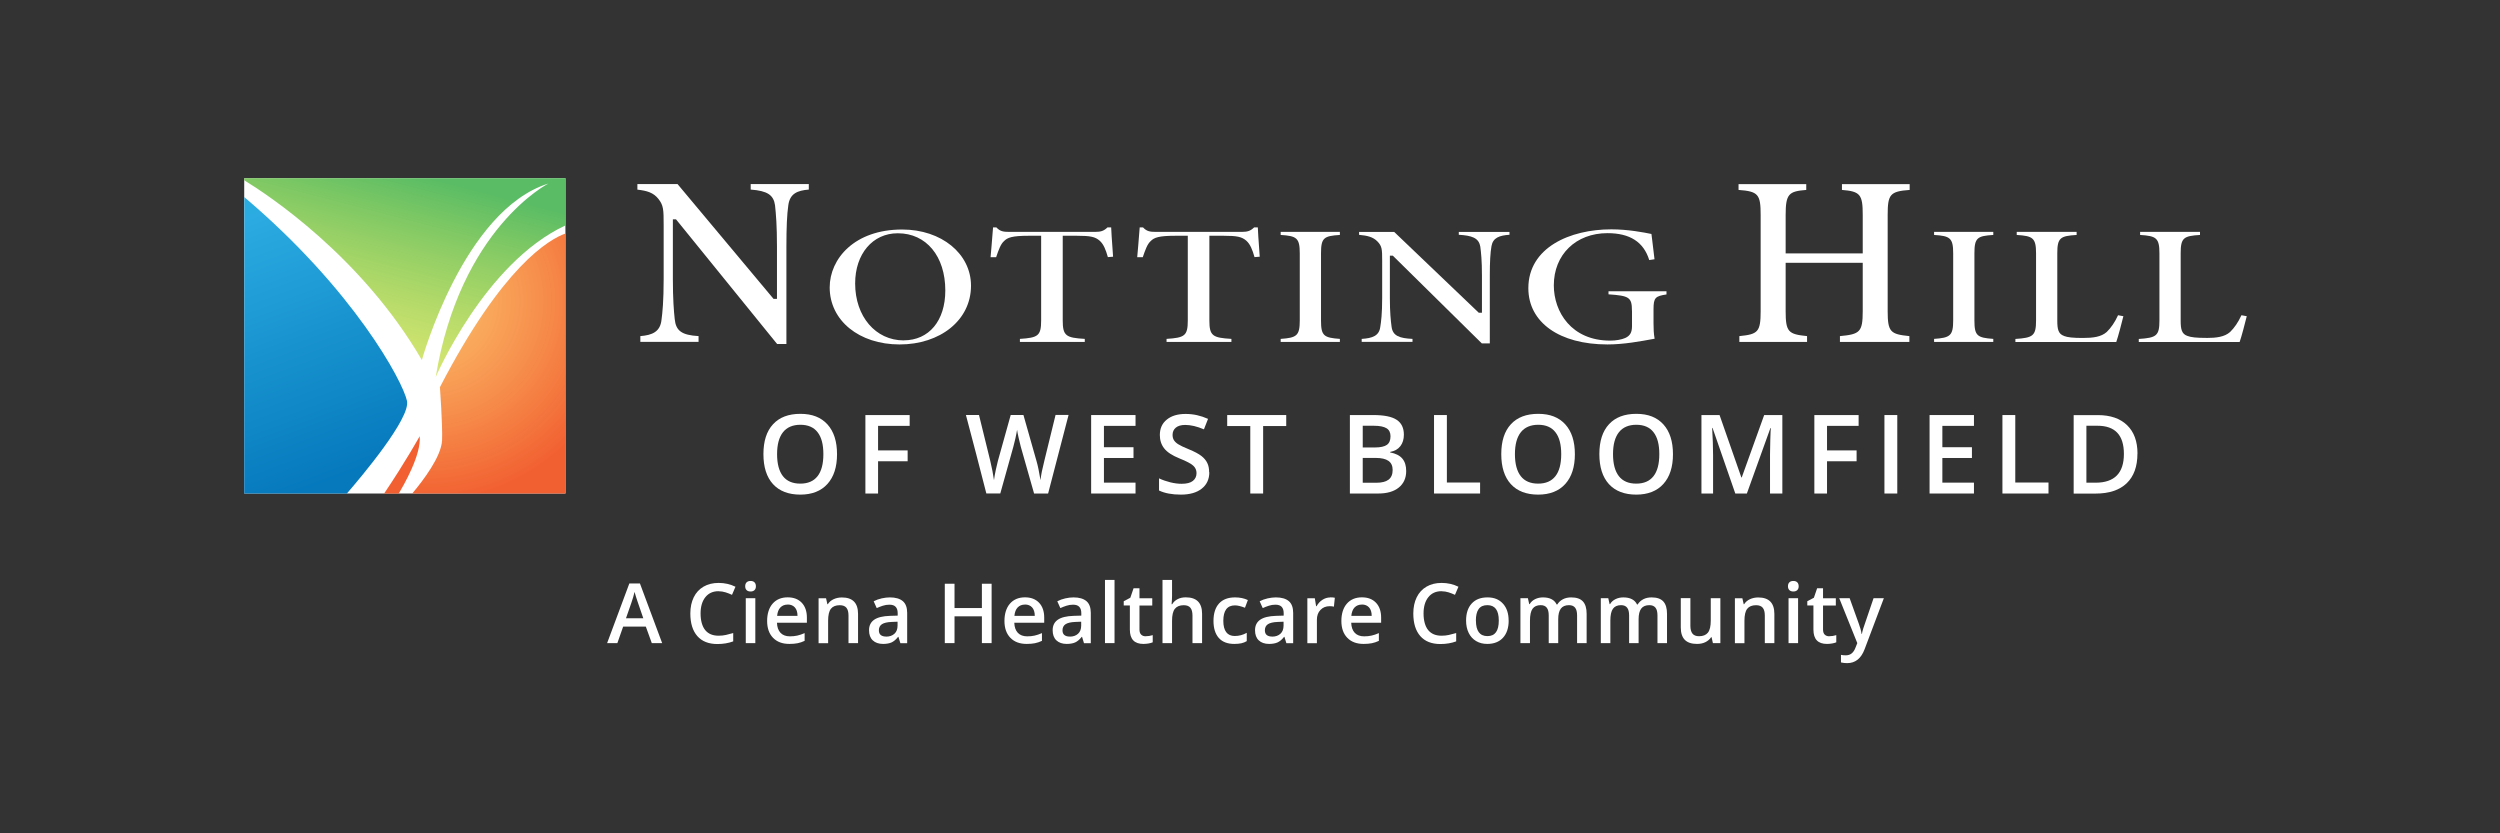 <?xml version="1.0" encoding="UTF-8"?>
<svg xmlns="http://www.w3.org/2000/svg" xmlns:xlink="http://www.w3.org/1999/xlink" viewBox="0 0 432 144">
  <rect x="0" y="0" width="432" height="144" fill="#333333" stroke="none"/>
  <defs>
    <style>
      .cls-1 {
        fill: url(#linear-gradient-2);
      }

      .cls-2 {
        fill: #fff;
      }

      .cls-3 {
        fill: url(#radial-gradient);
      }

      .cls-3, .cls-4 {
        opacity: .96;
      }

      .cls-4 {
        fill: #f15a29;
      }

      .cls-5 {
        fill: url(#linear-gradient);
      }
    </style>
    <linearGradient id="linear-gradient" x1="71.62" y1="28.47" x2="61.24" y2="68.28" gradientUnits="userSpaceOnUse">
      <stop offset=".04" stop-color="#57bb61" stop-opacity=".98"/>
      <stop offset="1" stop-color="#dbe120" stop-opacity=".6"/>
    </linearGradient>
    <linearGradient id="linear-gradient-2" x1="58.31" y1="82.73" x2="32.92" y2="14.26" gradientUnits="userSpaceOnUse">
      <stop offset="0" stop-color="#0076bb" stop-opacity=".98"/>
      <stop offset=".66" stop-color="#27aae1" stop-opacity=".98"/>
    </linearGradient>
    <radialGradient id="radial-gradient" cx="73.7" cy="52.04" fx="73.7" fy="52.04" r="34.42" gradientUnits="userSpaceOnUse">
      <stop offset="0" stop-color="#fbb040" stop-opacity=".8"/>
      <stop offset="1" stop-color="#f15a29"/>
    </radialGradient>
  </defs>
  <g id="WhiteBoxes">
    <rect class="cls-2" x="42.2" y="30.79" width="55.51" height="54.49"/>
  </g>
  <g id="OUTLINED-CMYK">
    <g>
      <path class="cls-2" d="M144.64,78.48c0,2.21-.55,3.92-1.66,5.15-1.1,1.22-2.67,1.84-4.69,1.84s-3.62-.61-4.72-1.82c-1.1-1.21-1.65-2.94-1.65-5.18s.55-3.96,1.66-5.16c1.1-1.2,2.68-1.8,4.73-1.8s3.57.61,4.68,1.83c1.1,1.22,1.65,2.94,1.65,5.15ZM134.28,78.48c0,1.67.34,2.94,1.01,3.8.67.86,1.67,1.29,3,1.29s2.31-.43,2.98-1.28c.67-.85,1.01-2.12,1.01-3.81s-.33-2.93-1-3.79c-.66-.86-1.66-1.29-2.97-1.29s-2.33.43-3.01,1.29c-.68.86-1.02,2.12-1.02,3.79Z"/>
      <path class="cls-2" d="M151.74,85.28h-2.2v-13.56h7.65v1.87h-5.46v4.24h5.11v1.88h-5.11v5.57Z"/>
      <path class="cls-2" d="M181.1,85.28h-2.41l-2.3-8.09c-.1-.35-.22-.86-.37-1.53-.15-.66-.24-1.13-.27-1.39-.06.4-.16.91-.3,1.54-.14.63-.26,1.1-.35,1.41l-2.25,8.05h-2.41l-1.75-6.79-1.78-6.77h2.26l1.94,7.9c.3,1.27.52,2.39.65,3.36.07-.53.17-1.11.31-1.76.14-.65.26-1.17.37-1.58l2.21-7.92h2.2l2.26,7.96c.22.74.45,1.84.69,3.3.09-.88.32-2.01.67-3.38l1.93-7.89h2.25l-3.53,13.56Z"/>
      <path class="cls-2" d="M196.22,85.28h-7.67v-13.56h7.67v1.87h-5.46v3.69h5.11v1.86h-5.11v4.26h5.46v1.88Z"/>
      <path class="cls-2" d="M208.97,81.6c0,1.21-.44,2.15-1.31,2.84s-2.08,1.03-3.61,1.03-2.79-.24-3.77-.71v-2.1c.62.29,1.28.52,1.97.69.7.17,1.34.25,1.94.25.88,0,1.53-.17,1.94-.5.42-.33.63-.78.63-1.35,0-.51-.19-.94-.58-1.29-.38-.35-1.18-.77-2.38-1.25-1.24-.5-2.11-1.07-2.62-1.72-.51-.64-.76-1.42-.76-2.32,0-1.13.4-2.02,1.21-2.67.8-.65,1.88-.97,3.24-.97s2.59.28,3.88.85l-.71,1.81c-1.21-.51-2.28-.76-3.23-.76-.72,0-1.26.16-1.63.47-.37.31-.56.73-.56,1.24,0,.35.07.65.22.9.15.25.39.49.73.71.34.22.95.52,1.84.88,1,.41,1.73.8,2.19,1.16.46.36.8.76,1.02,1.22.22.45.32.98.32,1.6Z"/>
      <path class="cls-2" d="M218.27,85.28h-2.22v-11.66h-3.99v-1.9h10.2v1.9h-3.99v11.66Z"/>
      <path class="cls-2" d="M233.26,71.72h4.03c1.87,0,3.22.27,4.05.82.83.54,1.25,1.4,1.25,2.58,0,.79-.2,1.45-.61,1.98-.41.53-1,.86-1.76.99v.09c.95.18,1.65.53,2.1,1.06.45.53.67,1.24.67,2.15,0,1.22-.43,2.17-1.28,2.86-.85.69-2.03,1.03-3.55,1.03h-4.9v-13.56ZM235.48,77.32h2.13c.93,0,1.6-.15,2.03-.44.43-.29.64-.79.64-1.5,0-.64-.23-1.1-.69-1.38-.46-.28-1.19-.43-2.19-.43h-1.92v3.75ZM235.48,79.12v4.3h2.36c.93,0,1.63-.18,2.1-.53.47-.36.71-.92.71-1.68,0-.71-.24-1.23-.72-1.57-.48-.34-1.22-.51-2.2-.51h-2.25Z"/>
      <path class="cls-2" d="M247.8,85.28v-13.56h2.22v11.66h5.74v1.9h-7.96Z"/>
      <path class="cls-2" d="M272.14,78.48c0,2.21-.55,3.92-1.66,5.15-1.1,1.22-2.67,1.84-4.69,1.84s-3.62-.61-4.72-1.82c-1.1-1.21-1.65-2.94-1.65-5.18s.55-3.96,1.66-5.16c1.1-1.2,2.68-1.8,4.73-1.8s3.57.61,4.68,1.83c1.1,1.22,1.65,2.94,1.65,5.15ZM261.78,78.48c0,1.67.34,2.94,1.01,3.8.67.86,1.67,1.29,3,1.29s2.31-.43,2.98-1.28c.67-.85,1.01-2.12,1.01-3.81s-.33-2.93-1-3.79c-.66-.86-1.66-1.29-2.97-1.29s-2.33.43-3.01,1.29c-.68.86-1.02,2.12-1.02,3.79Z"/>
      <path class="cls-2" d="M289.09,78.48c0,2.21-.55,3.92-1.66,5.15-1.1,1.22-2.67,1.84-4.69,1.84s-3.62-.61-4.72-1.82c-1.1-1.21-1.65-2.94-1.65-5.18s.55-3.96,1.66-5.16c1.1-1.2,2.68-1.8,4.73-1.8s3.57.61,4.68,1.83c1.1,1.22,1.65,2.94,1.65,5.15ZM278.73,78.48c0,1.67.34,2.94,1.01,3.8.67.86,1.67,1.29,3,1.29s2.31-.43,2.98-1.28c.67-.85,1.01-2.12,1.01-3.81s-.33-2.93-1-3.79c-.66-.86-1.66-1.29-2.97-1.29s-2.33.43-3.01,1.29c-.68.86-1.02,2.12-1.02,3.79Z"/>
      <path class="cls-2" d="M299.86,85.28l-3.93-11.33h-.07c.1,1.68.16,3.26.16,4.73v6.6h-2.01v-13.56h3.13l3.77,10.79h.06l3.88-10.79h3.14v13.56h-2.13v-6.71c0-.67.02-1.55.05-2.63.03-1.08.06-1.74.09-1.97h-.07l-4.07,11.31h-1.96Z"/>
      <path class="cls-2" d="M315.72,85.28h-2.2v-13.56h7.65v1.87h-5.46v4.24h5.11v1.88h-5.11v5.57Z"/>
      <path class="cls-2" d="M325.63,85.28v-13.56h2.22v13.56h-2.22Z"/>
      <path class="cls-2" d="M341.1,85.28h-7.67v-13.56h7.67v1.87h-5.46v3.69h5.11v1.86h-5.11v4.26h5.46v1.88Z"/>
      <path class="cls-2" d="M346.02,85.28v-13.56h2.22v11.66h5.74v1.9h-7.96Z"/>
      <path class="cls-2" d="M369.35,78.37c0,2.24-.62,3.95-1.86,5.14-1.24,1.18-3.03,1.78-5.37,1.78h-3.79v-13.56h4.19c2.16,0,3.84.58,5.04,1.74,1.2,1.16,1.8,2.8,1.8,4.91ZM367.01,78.44c0-3.25-1.52-4.87-4.56-4.87h-1.92v9.84h1.58c3.27,0,4.9-1.66,4.9-4.97Z"/>
    </g>
    <path class="cls-4" d="M72.53,75.36s-2.39,4.34-6.16,9.93h2.52c.86-1.42,3.95-6.76,3.63-9.93Z"/>
    <path class="cls-5" d="M42.2,31.15c4.01,2.45,20.28,13.13,30.7,31.07,0,0,7.17-25.92,21.87-30.51,0,0-15.26,7.72-19.48,33.45,0,0,8.42-19.69,22.42-26.21v-8.16h-55.51"/>
    <path class="cls-1" d="M42.2,85.28h17.74c2.44-2.82,11.02-12.99,10.39-15.99-.71-3.38-9.19-19.2-28.12-35.23"/>
    <path class="cls-3" d="M97.71,40.35c-2.82,1.01-10.85,5.61-21.69,26.55,0,0,.48,6.61.37,9.19-.13,2.8-3.25,6.92-5.16,9.19h26.48v-44.93Z"/>
    <g>
      <path class="cls-2" d="M133.93,35.52c.16,1.49.33,3.48.33,7.08v9.05h-.59l-.09-.11-16.5-19.73h-6.94v.96c1.68.19,2.78.52,3.64,1.61.87,1.13.9,1.77.9,4.62v9.16c0,3.88-.21,5.9-.37,7.08-.21,2.1-1.61,2.68-3.66,2.84v1h10.06v-1c-2.91-.17-3.92-.91-4.12-2.94-.15-1.39-.32-3.43-.32-6.98v-10.26h.54l.09.11,17.38,21.43h1.61v-16.85c0-3.28.1-5.55.33-7.13.27-2,1.55-2.54,3.54-2.7v-.95h-10.04v.95c2.89.22,3.96.93,4.21,2.74Z"/>
      <path class="cls-2" d="M155.92,39.66h-.04c-8.21,0-12.51,5.04-12.51,10.01,0,5.71,5.08,9.85,12.08,9.85s12.34-4.18,12.34-10.15c0-5.53-5.11-9.71-11.88-9.71ZM156.16,58.82c-4.86,0-8.39-4.14-8.39-9.84,0-5.1,3.02-8.67,7.35-8.67h.04c4.9,0,8.19,3.97,8.19,9.88,0,5.24-2.82,8.62-7.19,8.62Z"/>
      <path class="cls-2" d="M192,39.29h-.62c-.63.61-1.13.78-2.14.78h-14.85c-1,0-1.57-.08-2.22-.78h-.57c-.06.95-.15,2.06-.26,3.22-.06.64-.12,1.29-.17,1.94h.96c.45-1.31.78-2.26,1.36-2.78.6-.62,1.41-.93,4.28-.93h2.14v14.65c0,2.66-.56,2.97-3.67,3.17v.53h11.21v-.53c-3.23-.19-3.81-.51-3.81-3.17v-14.65h2.44c2.36,0,3.17.18,3.95.86.66.59,1.04,1.52,1.41,2.83l.9-.07c-.03-.5-.07-1.04-.11-1.59-.09-1.27-.19-2.58-.22-3.49Z"/>
      <path class="cls-2" d="M217.34,39.29h-.62c-.63.61-1.13.78-2.14.78h-14.85c-1,0-1.57-.08-2.22-.78h-.57c-.06.95-.15,2.06-.26,3.22-.06.64-.12,1.29-.17,1.94h.96c.45-1.31.78-2.26,1.36-2.78.6-.62,1.41-.93,4.28-.93h2.14v14.65c0,2.66-.56,2.97-3.67,3.17v.53h11.21v-.53c-3.23-.19-3.81-.51-3.81-3.17v-14.65h2.44c2.36,0,3.17.18,3.95.86.66.59,1.04,1.52,1.41,2.83l.9-.07c-.03-.5-.07-1.04-.11-1.59-.09-1.27-.19-2.58-.22-3.49Z"/>
      <path class="cls-2" d="M224.6,43.77v11.63c0,2.62-.55,2.97-3.3,3.16v.53h10.23v-.53c-2.76-.2-3.26-.52-3.26-3.16v-11.63c0-2.68.5-3,3.26-3.17v-.53h-10.23v.53c2.75.17,3.3.51,3.3,3.17Z"/>
      <path class="cls-2" d="M255.79,42.57c.14,1.05.29,2.46.29,5.01v6.46h-.55l-14.61-13.96h-6.07v.5c1.46.13,2.41.37,3.17,1.14.79.82.82,1.33.82,3.33v6.44c0,2.75-.19,4.17-.33,5.01-.19,1.53-1.37,1.95-3.21,2.06v.52h8.78v-.52c-2.24-.11-3.43-.5-3.62-2.14-.13-.98-.29-2.43-.29-4.93v-7.31h.51l15.38,15.16h1.38v-11.77c0-2.32.09-3.92.29-5.04.25-1.45,1.37-1.85,3.11-1.96v-.49h-8.76v.49c2.21.13,3.45.52,3.7,2Z"/>
      <path class="cls-2" d="M282.01,53.67v2.69c0,1.07-.33,1.66-1.16,2.04-.66.29-1.61.46-2.61.46-6.69,0-9.74-4.95-9.74-9.55,0-5.31,3.81-9.02,9.27-9.02,3.88,0,6.25,1.52,7.22,4.65l.91-.14c-.15-1.34-.29-2.44-.4-3.33-.05-.39-.09-.73-.13-1.04-1.33-.27-4.05-.8-6.93-.8-7.14,0-14.34,3.14-14.34,10.17,0,5.91,5.37,9.72,13.67,9.72,2.8,0,5.65-.53,7.93-.95l.22-.04c-.16-.85-.19-1.8-.19-2.64v-2.46c0-2,.32-2.26,2.24-2.55v-.55h-10.02v.53c3.54.25,4.05.49,4.05,2.81Z"/>
      <path class="cls-2" d="M321.88,37.15v6.64h-13.32v-6.64c0-3.66.55-4.09,3.56-4.33v-1h-11.7v1c3.42.25,3.82.77,3.82,4.33v16.61c0,3.62-.47,4-3.68,4.32v1.01h11.7v-1.01c-3.23-.33-3.7-.7-3.7-4.32v-8.35h13.32v8.35c0,3.63-.5,4-3.94,4.32v1.01h12v-1.01c-3.27-.33-3.75-.7-3.75-4.32v-16.61c0-3.56.4-4.08,3.8-4.33v-1h-11.7v1c3.18.25,3.59.81,3.59,4.33Z"/>
      <path class="cls-2" d="M337.51,43.77v11.63c0,2.62-.55,2.97-3.3,3.16v.53h10.23v-.53c-2.76-.2-3.26-.52-3.26-3.16v-11.63c0-2.68.5-3,3.26-3.17v-.53h-10.23v.53c2.75.17,3.3.51,3.3,3.17Z"/>
      <path class="cls-2" d="M356.67,58.05c-.99-.34-1.17-1.15-1.17-2.62v-11.66c0-2.68.51-3,3.34-3.17v-.53h-10.35v.53c2.78.17,3.34.51,3.34,3.17v11.63c0,2.65-.55,2.97-3.57,3.17v.53h17.43c.33-.95.94-3.27,1.23-4.46l-.92-.17c-.55,1.21-1.22,2.18-1.96,2.9-.96.85-2.35,1.03-4.14,1.03-1.65,0-2.62-.1-3.23-.34Z"/>
      <path class="cls-2" d="M381.22,58.39c-1.65,0-2.62-.1-3.23-.34-.99-.34-1.17-1.15-1.17-2.62v-11.66c0-2.68.51-3,3.34-3.17v-.53h-10.35v.53c2.78.17,3.34.51,3.34,3.17v11.63c0,2.65-.55,2.97-3.57,3.17v.53h17.43c.33-.95.94-3.27,1.23-4.46l-.92-.17c-.55,1.21-1.22,2.18-1.96,2.9-.96.85-2.35,1.03-4.14,1.03Z"/>
    </g>
    <path class="cls-2" d="M112.63,111.13l-1.03-2.85h-3.92l-1,2.85h-1.77l3.84-10.31h1.83l3.84,10.31h-1.78ZM111.16,106.83l-.96-2.79c-.07-.19-.17-.48-.29-.88-.12-.4-.21-.7-.26-.88-.13.58-.31,1.21-.55,1.89l-.93,2.67h2.99Z"/>
    <path class="cls-2" d="M124.16,102.16c-.96,0-1.72.34-2.27,1.03-.55.68-.83,1.63-.83,2.83s.27,2.21.8,2.86c.53.65,1.3.97,2.31.97.44,0,.86-.04,1.26-.13.41-.09.83-.2,1.27-.33v1.44c-.8.3-1.72.46-2.74.46-1.5,0-2.66-.46-3.46-1.37-.8-.91-1.21-2.21-1.21-3.91,0-1.07.2-2,.59-2.8.39-.8.96-1.41,1.7-1.84.74-.43,1.61-.64,2.6-.64,1.05,0,2.02.22,2.91.66l-.6,1.4c-.35-.16-.71-.31-1.1-.43-.39-.12-.79-.19-1.22-.19Z"/>
    <path class="cls-2" d="M128.77,101.31c0-.29.08-.52.24-.68s.39-.24.69-.24.52.08.68.24.24.39.24.68-.08.5-.24.66-.39.24-.68.24-.53-.08-.69-.24-.24-.38-.24-.66ZM130.52,111.13h-1.65v-7.76h1.65v7.76Z"/>
    <path class="cls-2" d="M136.41,111.27c-1.21,0-2.15-.35-2.83-1.06-.68-.7-1.02-1.67-1.02-2.91s.32-2.27.95-2.99c.63-.72,1.5-1.09,2.6-1.09,1.03,0,1.83.31,2.43.93.59.62.89,1.48.89,2.57v.89h-5.17c.02.75.23,1.33.61,1.74.38.4.92.61,1.62.61.46,0,.89-.04,1.28-.13.4-.09.82-.23,1.27-.43v1.34c-.4.19-.81.33-1.22.41-.41.08-.88.12-1.41.12ZM136.11,104.47c-.52,0-.94.17-1.26.5-.32.33-.5.82-.56,1.45h3.52c0-.64-.16-1.13-.46-1.46s-.71-.5-1.24-.5Z"/>
    <path class="cls-2" d="M148.28,111.13h-1.66v-4.77c0-.6-.12-1.05-.36-1.34s-.62-.44-1.15-.44c-.7,0-1.21.21-1.53.62-.32.41-.48,1.1-.48,2.07v3.87h-1.65v-7.76h1.29l.23,1.02h.08c.23-.37.57-.66,1-.86s.91-.3,1.43-.3c1.86,0,2.79.95,2.79,2.84v5.06Z"/>
    <path class="cls-2" d="M155.58,111.13l-.33-1.08h-.06c-.37.47-.75.79-1.13.96s-.87.26-1.46.26c-.76,0-1.36-.21-1.79-.62-.43-.41-.64-.99-.64-1.75,0-.8.3-1.4.89-1.81s1.5-.63,2.72-.67l1.34-.04v-.41c0-.5-.12-.87-.35-1.11-.23-.25-.59-.37-1.08-.37-.4,0-.78.06-1.14.18s-.72.25-1.05.41l-.53-1.18c.42-.22.88-.39,1.38-.5.5-.11.97-.17,1.42-.17.99,0,1.73.22,2.24.65.5.43.75,1.11.75,2.03v5.23h-1.18ZM153.12,110.01c.6,0,1.08-.17,1.44-.5.36-.33.54-.8.54-1.41v-.67l-1,.04c-.78.03-1.34.16-1.7.39-.35.23-.53.59-.53,1.06,0,.35.1.62.31.8s.52.28.93.28Z"/>
    <path class="cls-2" d="M171.35,111.13h-1.68v-4.63h-4.73v4.63h-1.68v-10.26h1.68v4.2h4.73v-4.2h1.68v10.26Z"/>
    <path class="cls-2" d="M177.42,111.27c-1.21,0-2.15-.35-2.83-1.06-.68-.7-1.02-1.67-1.02-2.91s.32-2.27.95-2.99c.63-.72,1.5-1.09,2.6-1.09,1.03,0,1.83.31,2.43.93.59.62.89,1.48.89,2.57v.89h-5.17c.02.75.23,1.33.61,1.74.38.4.92.61,1.62.61.46,0,.89-.04,1.28-.13.4-.09.82-.23,1.27-.43v1.34c-.4.19-.81.33-1.22.41-.41.08-.88.12-1.41.12ZM177.11,104.47c-.52,0-.94.17-1.26.5-.32.33-.5.82-.56,1.45h3.52c0-.64-.16-1.13-.46-1.46-.3-.33-.71-.5-1.24-.5Z"/>
    <path class="cls-2" d="M187.31,111.13l-.33-1.08h-.06c-.37.47-.75.79-1.13.96s-.87.26-1.46.26c-.76,0-1.36-.21-1.79-.62-.43-.41-.64-.99-.64-1.75,0-.8.3-1.4.89-1.81s1.5-.63,2.72-.67l1.34-.04v-.41c0-.5-.12-.87-.35-1.11-.23-.25-.59-.37-1.08-.37-.4,0-.78.06-1.14.18s-.72.25-1.05.41l-.53-1.18c.42-.22.88-.39,1.38-.5.5-.11.97-.17,1.42-.17.99,0,1.73.22,2.24.65.5.43.75,1.11.75,2.03v5.23h-1.18ZM184.85,110.01c.6,0,1.08-.17,1.44-.5.36-.33.54-.8.54-1.41v-.67l-1,.04c-.78.03-1.34.16-1.7.39-.35.23-.53.59-.53,1.06,0,.35.1.62.31.8s.52.28.93.28Z"/>
    <path class="cls-2" d="M192.59,111.13h-1.65v-10.92h1.65v10.92Z"/>
    <path class="cls-2" d="M197.98,109.94c.4,0,.8-.06,1.21-.19v1.24c-.18.08-.42.15-.71.2-.29.05-.59.08-.9.08-1.56,0-2.34-.82-2.34-2.47v-4.18h-1.06v-.73l1.14-.6.56-1.64h1.02v1.73h2.21v1.25h-2.21v4.16c0,.4.1.69.3.88s.46.28.78.28Z"/>
    <path class="cls-2" d="M207.72,111.13h-1.66v-4.77c0-.6-.12-1.05-.36-1.34s-.62-.44-1.15-.44c-.69,0-1.2.21-1.53.62s-.49,1.11-.49,2.08v3.85h-1.65v-10.92h1.65v2.77c0,.44-.03.92-.08,1.42h.11c.22-.37.54-.67.94-.87.4-.21.87-.31,1.4-.31,1.88,0,2.82.95,2.82,2.84v5.06Z"/>
    <path class="cls-2" d="M213.29,111.27c-1.17,0-2.07-.34-2.68-1.03-.61-.69-.92-1.67-.92-2.95s.32-2.31.96-3.01c.64-.7,1.56-1.05,2.77-1.05.82,0,1.56.15,2.21.46l-.5,1.33c-.7-.27-1.27-.41-1.73-.41-1.34,0-2.01.89-2.01,2.67,0,.87.17,1.52.5,1.96.33.44.83.66,1.47.66.74,0,1.43-.18,2.08-.55v1.44c-.29.17-.61.3-.94.37-.33.07-.74.11-1.22.11Z"/>
    <path class="cls-2" d="M222.28,111.13l-.33-1.08h-.06c-.37.47-.75.79-1.13.96s-.87.26-1.46.26c-.76,0-1.36-.21-1.79-.62-.43-.41-.64-.99-.64-1.75,0-.8.3-1.4.89-1.81s1.5-.63,2.72-.67l1.34-.04v-.41c0-.5-.12-.87-.35-1.11-.23-.25-.59-.37-1.08-.37-.4,0-.78.06-1.14.18s-.72.25-1.05.41l-.53-1.18c.42-.22.88-.39,1.38-.5.5-.11.97-.17,1.42-.17.99,0,1.73.22,2.24.65.5.43.75,1.11.75,2.03v5.23h-1.18ZM219.82,110.01c.6,0,1.08-.17,1.44-.5.36-.33.54-.8.54-1.41v-.67l-1,.04c-.78.03-1.34.16-1.7.39-.35.23-.53.59-.53,1.06,0,.35.1.62.31.8s.52.28.93.28Z"/>
    <path class="cls-2" d="M229.84,103.22c.33,0,.61.02.82.07l-.16,1.54c-.23-.06-.48-.08-.73-.08-.66,0-1.19.22-1.6.65-.41.43-.61.99-.61,1.68v4.06h-1.65v-7.76h1.29l.22,1.37h.08c.26-.46.59-.83,1.01-1.1s.86-.41,1.34-.41Z"/>
    <path class="cls-2" d="M235.64,111.27c-1.21,0-2.15-.35-2.83-1.06-.68-.7-1.02-1.67-1.02-2.91s.32-2.27.95-2.99c.63-.72,1.5-1.09,2.6-1.09,1.03,0,1.83.31,2.43.93.59.62.89,1.48.89,2.57v.89h-5.17c.02.75.23,1.33.61,1.74.38.4.92.61,1.62.61.46,0,.89-.04,1.28-.13.4-.09.82-.23,1.27-.43v1.34c-.4.19-.81.33-1.22.41-.41.08-.88.12-1.41.12ZM235.33,104.47c-.52,0-.94.17-1.26.5-.32.33-.5.82-.56,1.45h3.52c0-.64-.16-1.13-.46-1.46s-.71-.5-1.24-.5Z"/>
    <path class="cls-2" d="M249.09,102.16c-.96,0-1.72.34-2.27,1.03-.55.68-.83,1.63-.83,2.83s.27,2.21.8,2.86c.53.65,1.3.97,2.31.97.44,0,.86-.04,1.26-.13.41-.09.83-.2,1.27-.33v1.44c-.8.3-1.72.46-2.74.46-1.5,0-2.66-.46-3.46-1.37-.8-.91-1.21-2.21-1.21-3.91,0-1.07.2-2,.59-2.8.39-.8.96-1.41,1.7-1.84.74-.43,1.61-.64,2.6-.64,1.05,0,2.02.22,2.91.66l-.6,1.4c-.35-.16-.71-.31-1.1-.43-.39-.12-.79-.19-1.22-.19Z"/>
    <path class="cls-2" d="M260.7,107.23c0,1.27-.33,2.26-.98,2.97-.65.71-1.56,1.07-2.72,1.07-.73,0-1.37-.16-1.92-.49-.56-.33-.99-.8-1.29-1.41-.3-.61-.45-1.33-.45-2.13,0-1.26.32-2.24.97-2.95.65-.71,1.56-1.06,2.73-1.06s2.01.36,2.67,1.08c.66.72.98,1.7.98,2.92ZM255.04,107.23c0,1.79.66,2.69,1.99,2.69s1.96-.9,1.96-2.69-.66-2.66-1.98-2.66c-.69,0-1.19.23-1.51.69s-.47,1.12-.47,1.97Z"/>
    <path class="cls-2" d="M269.28,111.13h-1.66v-4.79c0-.59-.11-1.04-.34-1.33-.22-.29-.58-.44-1.05-.44-.64,0-1.1.21-1.4.62-.3.41-.45,1.1-.45,2.07v3.87h-1.65v-7.76h1.29l.23,1.02h.08c.21-.37.53-.66.94-.86.41-.2.86-.3,1.35-.3,1.19,0,1.98.41,2.37,1.22h.11c.23-.38.55-.68.97-.9.42-.22.89-.32,1.43-.32.93,0,1.6.23,2.03.7s.64,1.18.64,2.14v5.06h-1.65v-4.79c0-.59-.11-1.04-.34-1.33-.23-.29-.58-.44-1.06-.44-.64,0-1.11.2-1.41.6-.3.4-.45,1.01-.45,1.84v4.11Z"/>
    <path class="cls-2" d="M283.17,111.13h-1.66v-4.79c0-.59-.11-1.04-.34-1.33-.22-.29-.58-.44-1.05-.44-.64,0-1.1.21-1.4.62-.3.41-.45,1.1-.45,2.07v3.87h-1.65v-7.76h1.29l.23,1.02h.08c.21-.37.53-.66.94-.86.41-.2.86-.3,1.35-.3,1.19,0,1.98.41,2.37,1.22h.11c.23-.38.55-.68.97-.9.42-.22.89-.32,1.43-.32.93,0,1.6.23,2.03.7s.64,1.18.64,2.14v5.06h-1.65v-4.79c0-.59-.11-1.04-.34-1.33-.23-.29-.58-.44-1.06-.44-.64,0-1.11.2-1.41.6-.3.4-.45,1.01-.45,1.84v4.11Z"/>
    <path class="cls-2" d="M295.99,111.13l-.23-1.02h-.08c-.23.36-.56.64-.98.85-.42.21-.91.31-1.45.31-.94,0-1.64-.23-2.11-.7-.46-.47-.7-1.18-.7-2.13v-5.08h1.66v4.79c0,.59.12,1.04.36,1.34.24.3.62.45,1.14.45.69,0,1.2-.21,1.53-.62.33-.42.49-1.11.49-2.08v-3.87h1.66v7.76h-1.3Z"/>
    <path class="cls-2" d="M306.62,111.13h-1.66v-4.77c0-.6-.12-1.05-.36-1.34s-.62-.44-1.15-.44c-.7,0-1.21.21-1.53.62-.32.41-.48,1.1-.48,2.07v3.87h-1.65v-7.76h1.29l.23,1.02h.08c.23-.37.57-.66,1-.86s.91-.3,1.43-.3c1.86,0,2.79.95,2.79,2.84v5.06Z"/>
    <path class="cls-2" d="M308.96,101.31c0-.29.08-.52.24-.68s.39-.24.69-.24.52.08.68.24.24.39.24.68-.08.5-.24.66-.39.24-.68.24-.53-.08-.69-.24-.24-.38-.24-.66ZM310.71,111.13h-1.65v-7.76h1.65v7.76Z"/>
    <path class="cls-2" d="M316.1,109.94c.4,0,.8-.06,1.21-.19v1.24c-.18.08-.42.15-.71.2-.29.05-.59.08-.9.08-1.56,0-2.34-.82-2.34-2.47v-4.18h-1.06v-.73l1.14-.6.56-1.64h1.02v1.73h2.21v1.25h-2.21v4.16c0,.4.1.69.3.88s.46.28.78.28Z"/>
    <path class="cls-2" d="M317.82,103.37h1.8l1.58,4.4c.24.63.4,1.22.48,1.77h.06c.04-.26.12-.57.23-.94.11-.37.71-2.11,1.78-5.23h1.78l-3.32,8.8c-.6,1.61-1.61,2.42-3.02,2.42-.37,0-.72-.04-1.07-.12v-1.31c.25.06.53.08.85.08.8,0,1.35-.46,1.68-1.38l.29-.73-3.12-7.76Z"/>
  </g>
</svg>